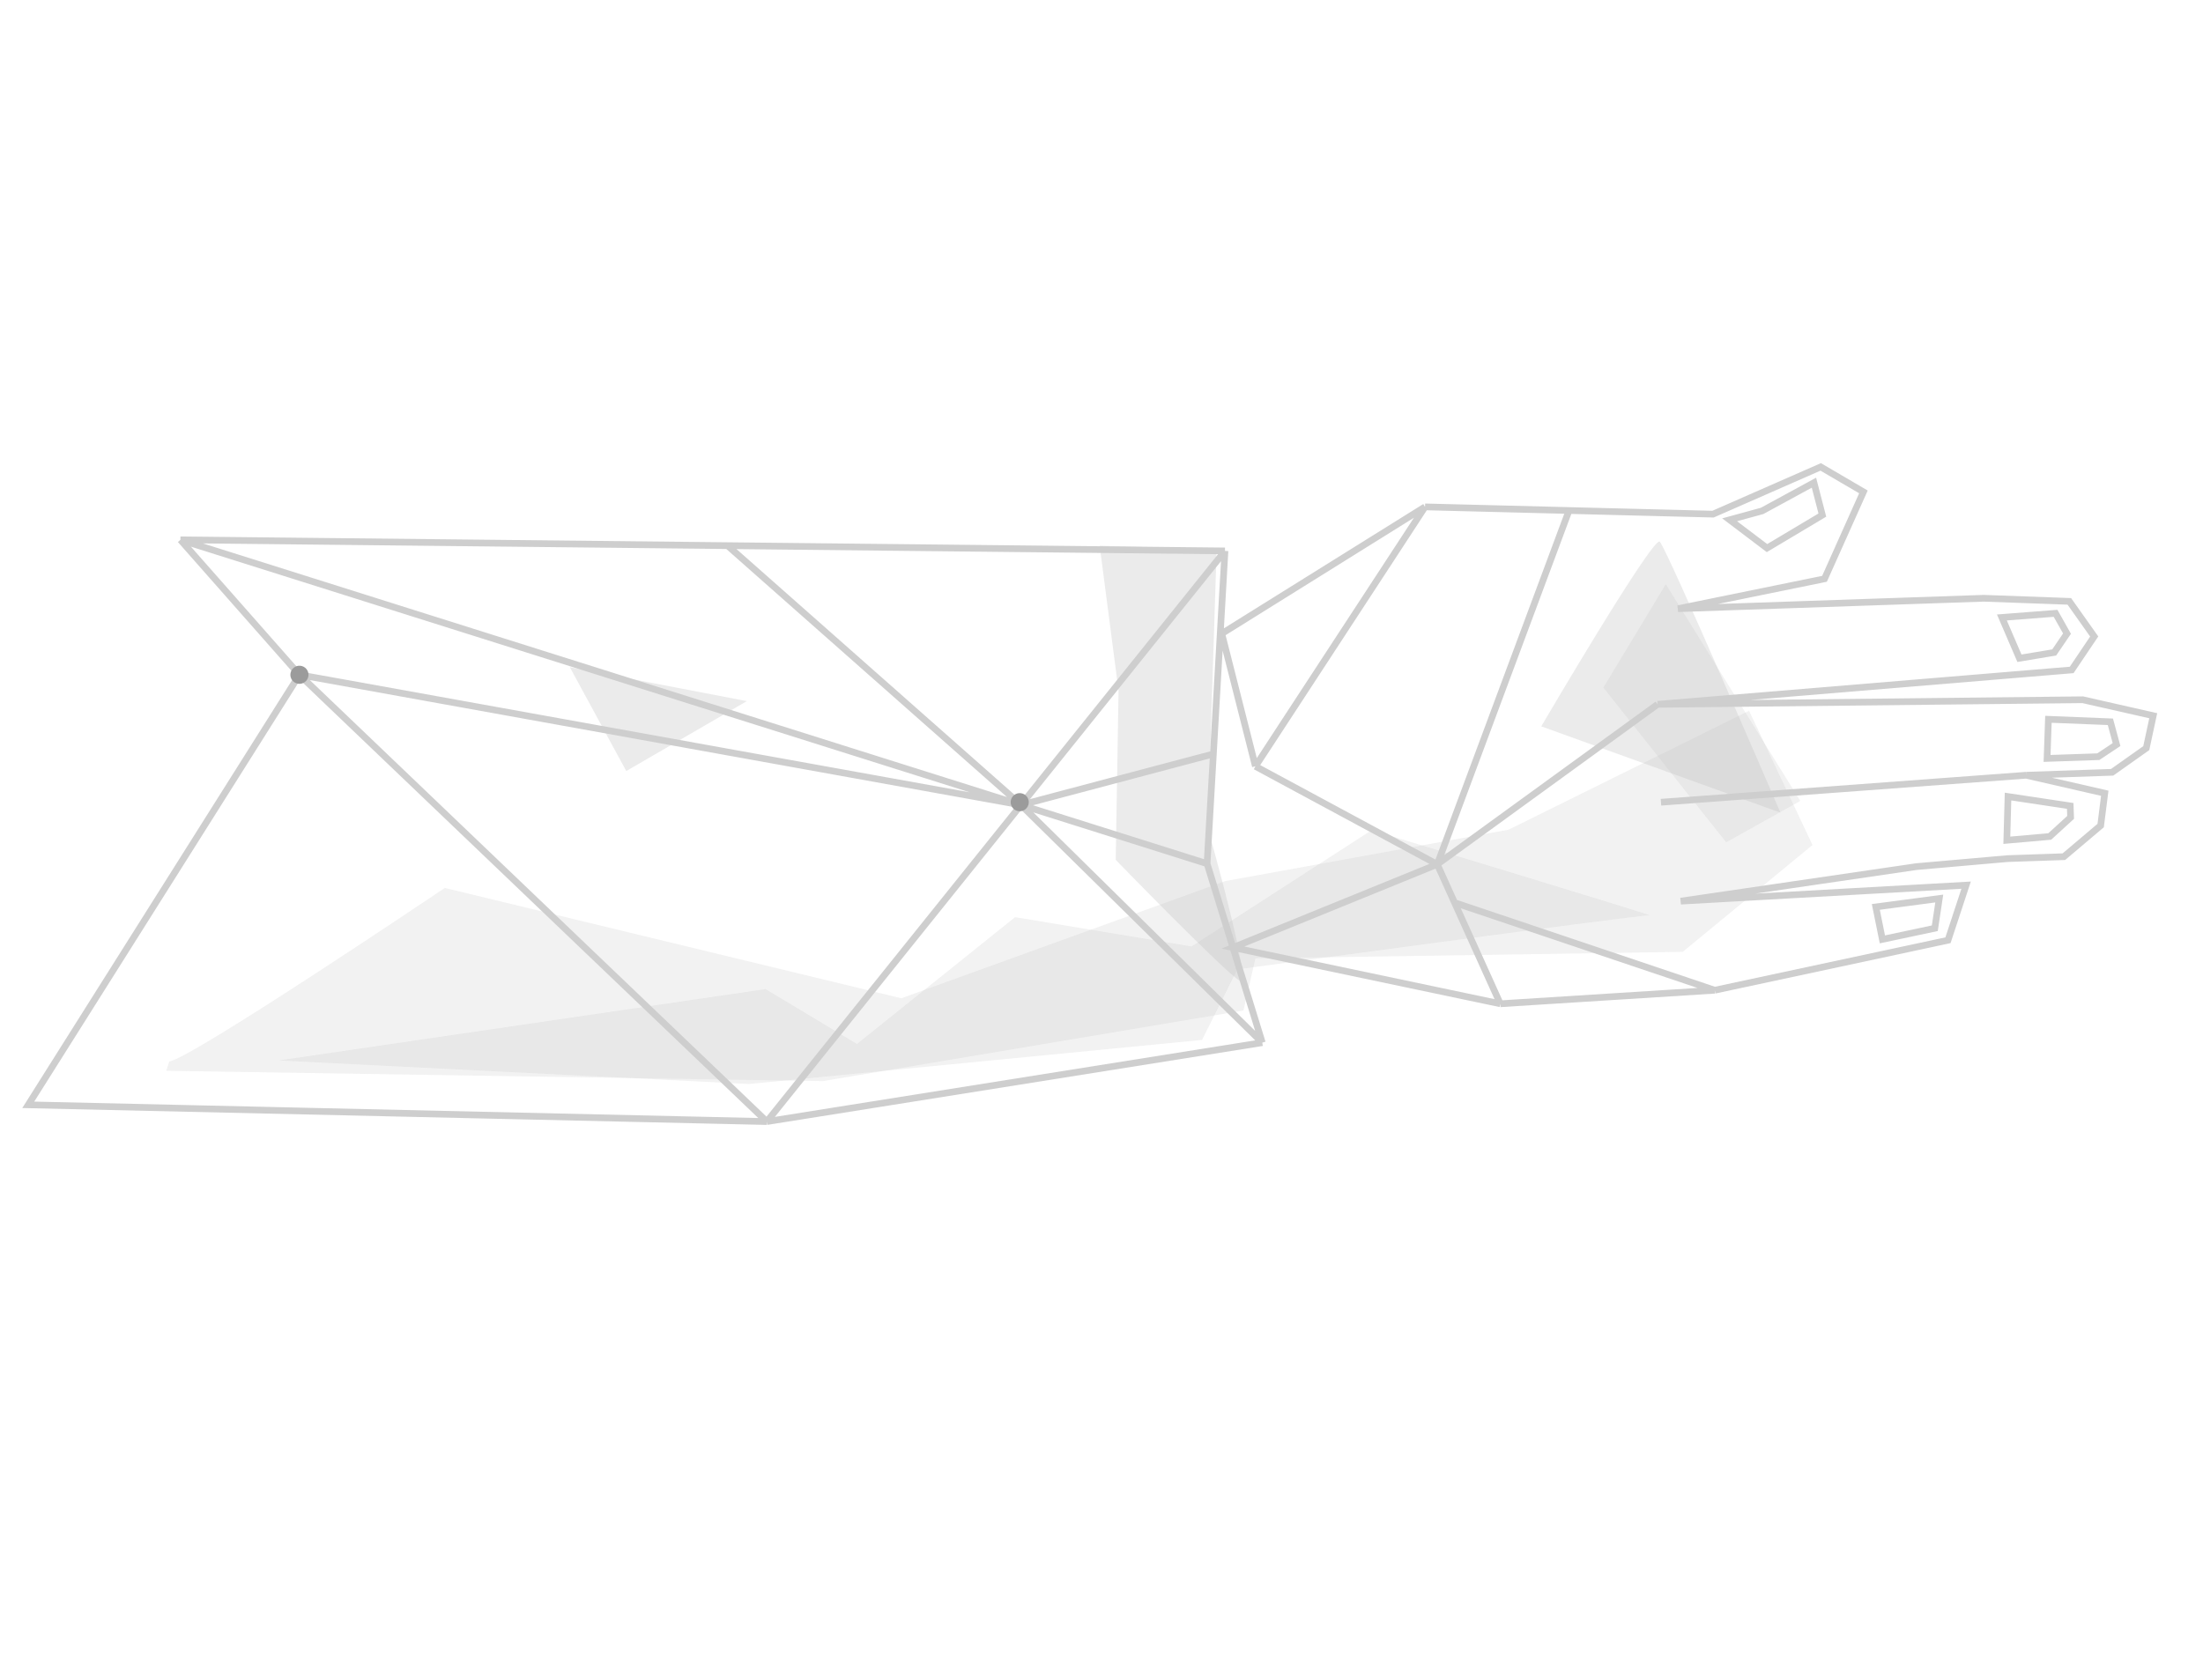 <?xml version="1.0" encoding="UTF-8"?> <svg xmlns="http://www.w3.org/2000/svg" width="329" height="251" viewBox="0 0 329 251" fill="none"> <g style="mix-blend-mode:multiply" opacity="0.2"> <path d="M25.271 158.569C28.479 158.207 66.427 132.644 66.427 132.644L134.605 149.127L182.959 131.626L225.303 123.937L261.209 106.178L270.682 126.227L251.298 142.188L187.487 143.154L185.698 150.945L122.895 161.495L24.833 159.957" fill="#BCBCBC"></path> </g> <g style="mix-blend-mode:overlay" opacity="0.3"> <path d="M230.174 108.504L265.889 121.391C265.889 121.391 248.875 81.804 247.869 80.919C246.862 80.035 230.174 108.504 230.174 108.504Z" fill="#BCBCBC"></path> </g> <g style="mix-blend-mode:multiply" opacity="0.2"> <path d="M127.974 155.963L151.597 137.008L177.952 141.387L204.852 124.009C204.852 124.009 247.294 136.865 246.32 136.731C245.346 136.598 184.774 144.804 184.774 144.804L179.516 155.344L111.829 161.927L41.652 158.412L114.325 147.756L127.974 155.963Z" fill="#BCBCBC"></path> </g> <g style="mix-blend-mode:overlay" opacity="0.3"> <path d="M167.048 103.19L166.624 128.445C166.624 128.445 183.006 145.32 185.105 146.475C187.204 147.63 180.37 123.712 180.37 123.712L181.696 82.064L164.226 81.518L167.048 103.19Z" fill="#BCBCBC"></path> </g> <g style="mix-blend-mode:multiply" opacity="0.2"> <path d="M248.774 87.272L239.454 102.712L257.792 125.815L268.855 119.641L248.774 87.272Z" fill="#BCBCBC"></path> </g> <g style="mix-blend-mode:overlay" opacity="0.3"> <path d="M111.536 104.735L93.526 115.178L85.1 99.666L111.536 104.735Z" fill="#BCBCBC"></path> </g> <path d="M224.058 149.946L184.132 141.545L214.642 129.116M224.058 149.946L256.083 147.921M224.058 149.946L217.229 134.839M256.083 147.921L290.914 140.455L293.624 132.227L251.004 134.614L286.186 129.459L299.797 128.262L308.224 127.974L313.718 123.322L314.329 118.495L302.586 115.806M256.083 147.921L217.229 134.839M302.586 115.806L248.051 119.839M302.586 115.806L315.427 115.367L320.527 111.759L321.567 106.916L311.039 104.529L247.551 105.212M212.817 75.718L182.458 94.654L187.487 114.472M212.817 75.718L187.487 114.472M212.817 75.718L234.322 76.261M247.551 105.212L309.388 100.076L312.753 95.08L309.037 89.833L296.238 89.369L250.599 90.929L272.476 86.462L278.288 73.48L271.905 69.746L255.827 76.804L234.322 76.261M247.551 105.212L214.642 129.116M187.487 114.472L214.642 129.116M214.642 129.116L234.322 76.261M214.642 129.116L217.229 134.839M26.943 80.64L44.717 100.8M26.943 80.64L152.48 120.248M26.943 80.64L108.655 81.509M44.717 100.8L4.219 165.04L114.519 167.542M44.717 100.8L152.48 120.248M44.717 100.8L114.519 167.542M114.519 167.542L188.513 155.751M114.519 167.542L152.48 120.248M188.513 155.751L152.48 120.248M188.513 155.751L180.267 129.015M182.939 82.299L152.48 120.248M182.939 82.299L108.655 81.509M182.939 82.299L181.205 112.629M180.267 129.015L181.205 112.629M180.267 129.015L152.48 120.248M152.48 120.248L181.205 112.629M152.48 120.248L108.655 81.509M281.118 140.325L288.948 138.662L289.613 134.223L280.136 135.477L281.118 140.325ZM272.151 76.944L270.898 72.105L263.154 76.321L258.304 77.649L263.888 81.875L272.151 76.944ZM299.703 125.518L306.112 124.956L309.229 122.103L309.17 120.388L299.881 118.989L299.703 125.518ZM305.713 113.295L305.915 107.451L315.169 107.822L316.089 111.224L313.367 113.034L305.713 113.295ZM301.586 98.329L306.779 97.464L308.692 94.652L306.981 91.62L298.967 92.237L301.586 98.329Z" stroke="#CECECE"></path> <circle cx="152.288" cy="119.832" r="1.354" transform="rotate(17.511 152.288 119.832)" fill="#9B9B9B"></circle> <circle cx="44.718" cy="100.799" r="1.354" transform="rotate(17.511 44.718 100.799)" fill="#9B9B9B"></circle> </svg> 